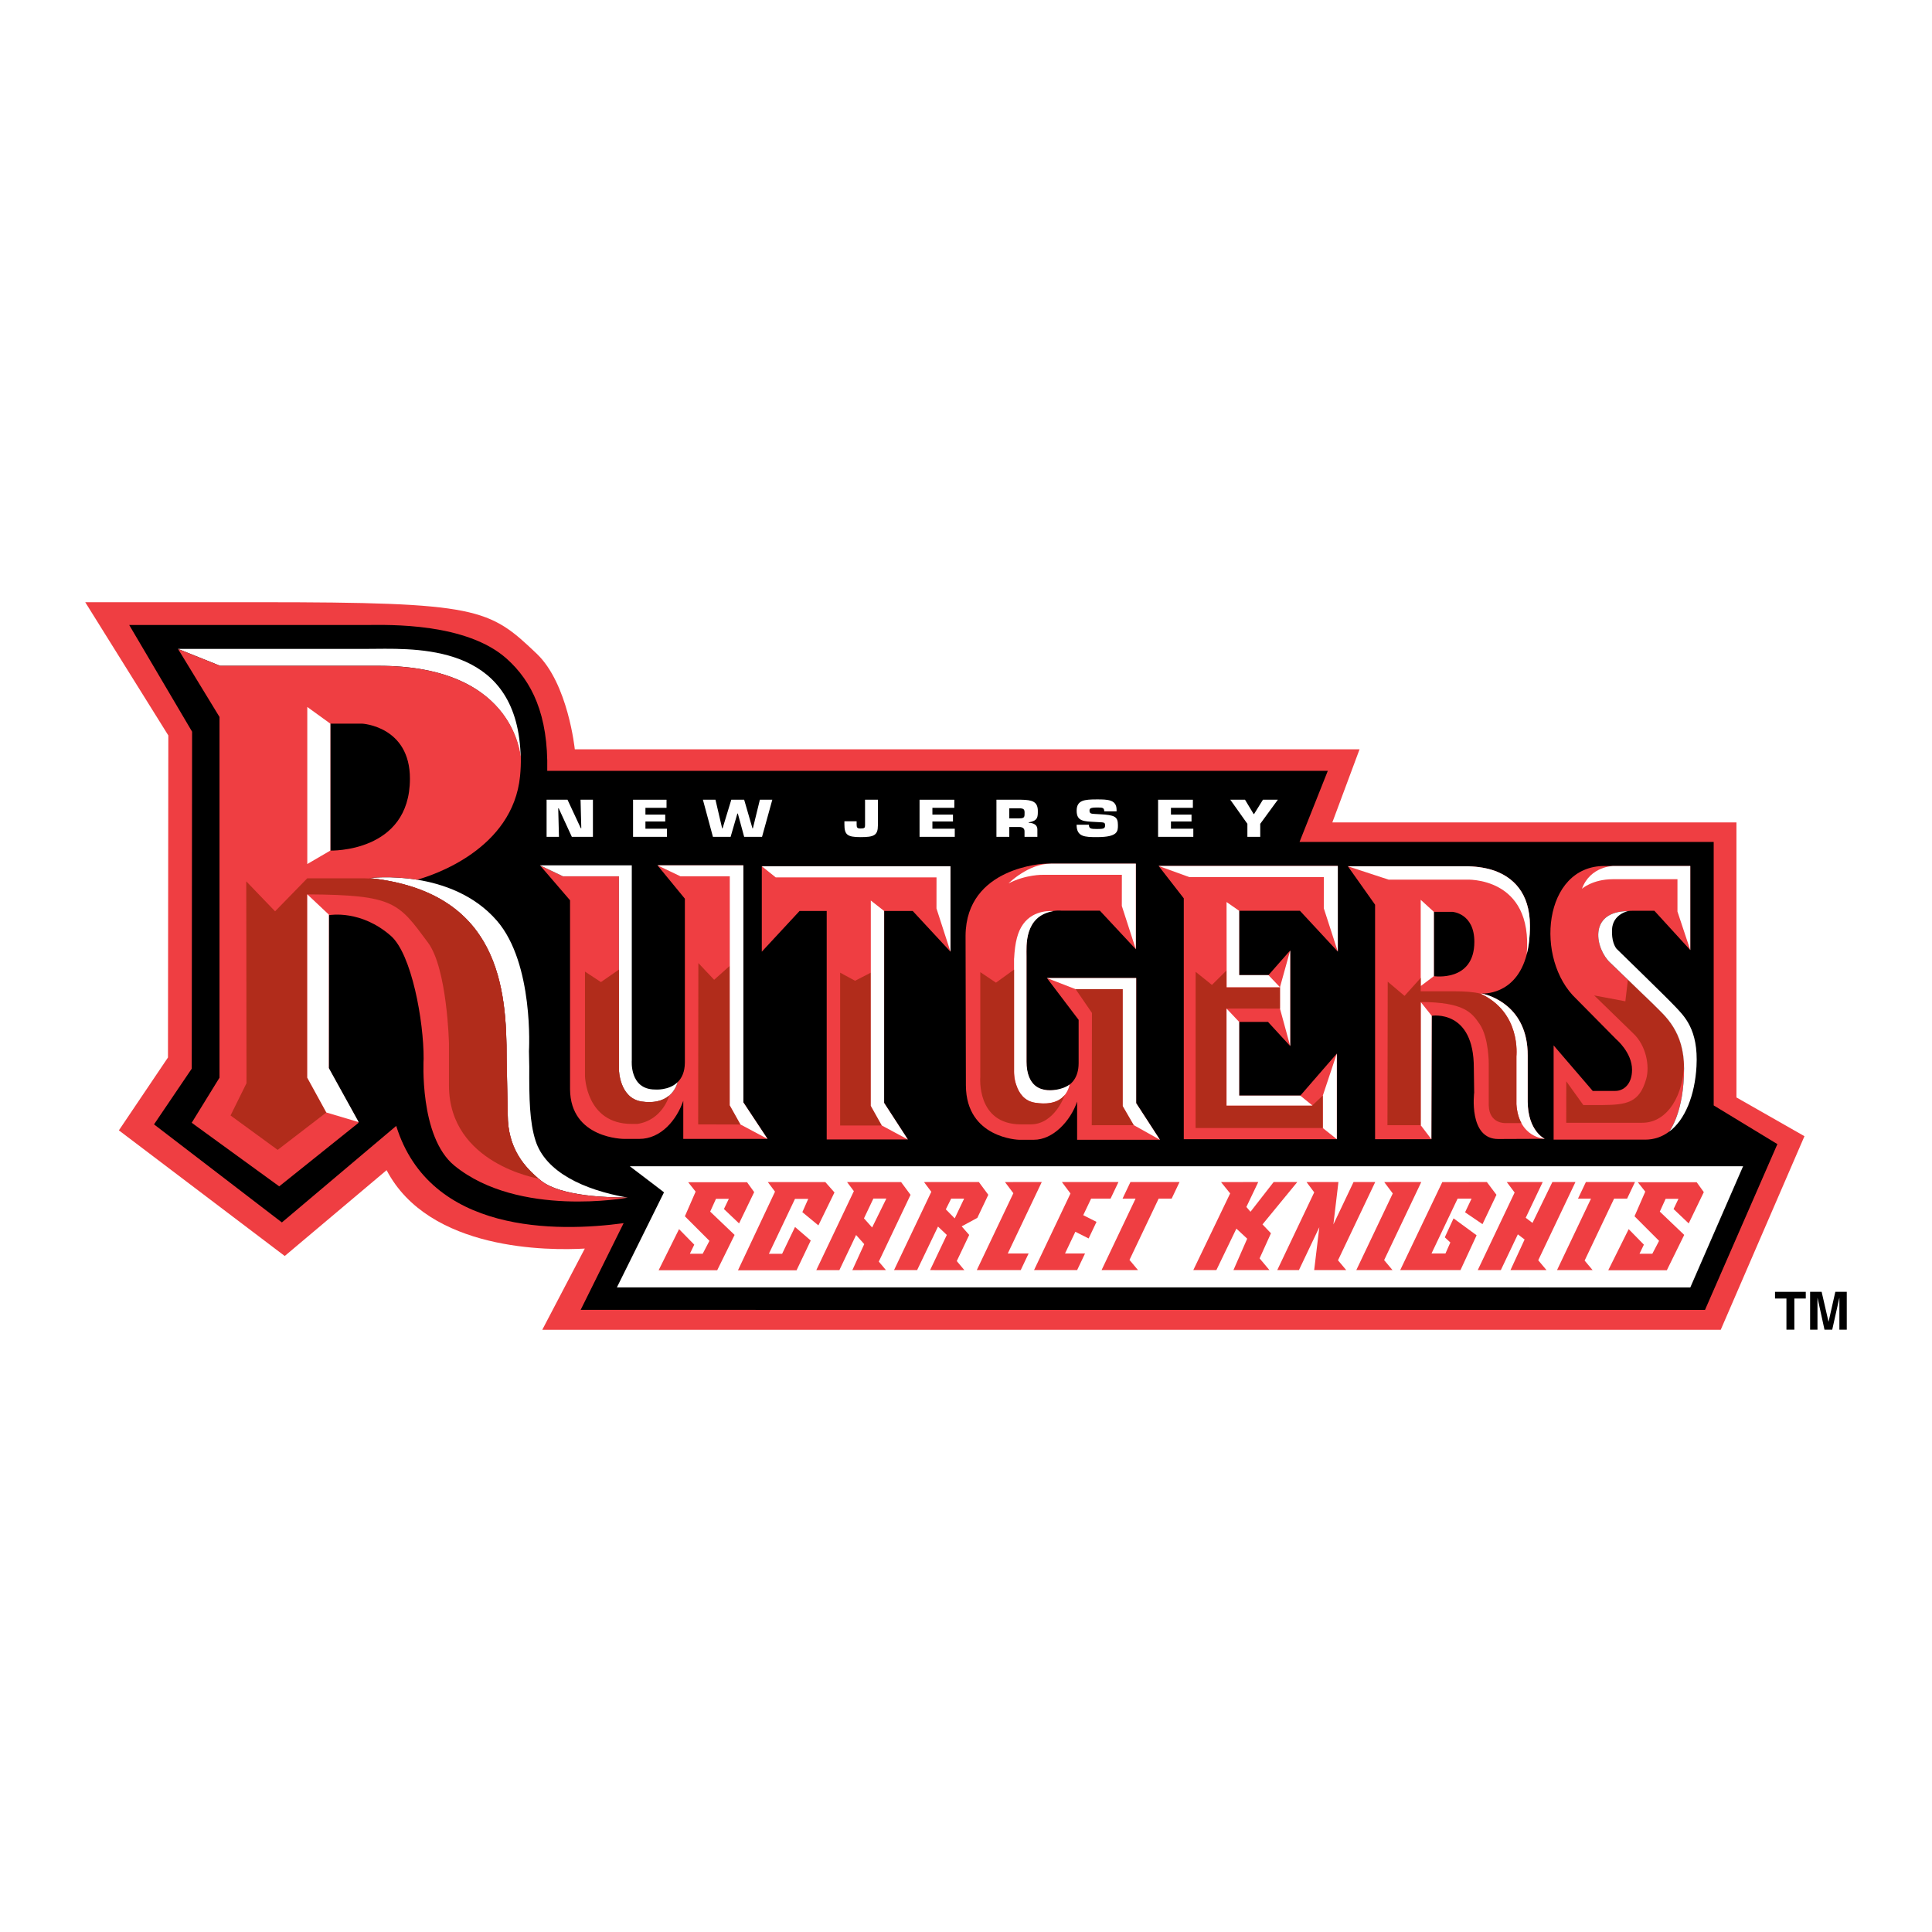 <?xml version="1.0" encoding="utf-8"?>
<!-- Generator: Adobe Illustrator 13.0.0, SVG Export Plug-In . SVG Version: 6.00 Build 14948)  -->
<!DOCTYPE svg PUBLIC "-//W3C//DTD SVG 1.0//EN" "http://www.w3.org/TR/2001/REC-SVG-20010904/DTD/svg10.dtd">
<svg version="1.0" id="Layer_1" xmlns="http://www.w3.org/2000/svg" xmlns:xlink="http://www.w3.org/1999/xlink" x="0px" y="0px"
	 width="192.756px" height="192.756px" viewBox="0 0 192.756 192.756" enable-background="new 0 0 192.756 192.756"
	 xml:space="preserve">
<g>
	<polygon fill-rule="evenodd" clip-rule="evenodd" fill="#FFFFFF" points="0,0 192.756,0 192.756,192.756 0,192.756 0,0 	"/>
	<path fill-rule="evenodd" clip-rule="evenodd" fill="#EF3E42" d="M173.245,109.492V82.05h-40.316l2.714-7.29H57.348
		c0,0-0.663-6.548-3.791-9.531c-4.772-4.55-5.777-5.147-27.643-5.147H8.504l8.291,13.295l-0.036,32.129l-4.898,7.27l16.548,12.535
		l10.163-8.564c4.223,8.084,16.237,8.026,19.774,7.824l-4.243,8.102h117.575l8.354-19.315L173.245,109.492L173.245,109.492z"/>
	<path fill-rule="evenodd" clip-rule="evenodd" d="M177.288,114.139l0.022-0.003l-6.334-3.849V83.998h-41.32l2.82-7.093H54.598
		c0.117-5.6-1.53-8.93-4.036-11.177c-4.023-3.608-11.748-3.391-14.024-3.371H12.892l6.274,10.644l-0.036,33.62l-3.763,5.559
		l12.757,9.783l11.407-9.631c3.353,10.794,16.062,10.598,22.688,9.704l-4.287,8.65l112.178,0.001l7.225-16.549H177.288
		L177.288,114.139z"/>
	<polygon fill-rule="evenodd" clip-rule="evenodd" fill="#FFFFFF" points="55.768,83.491 54.534,83.491 54.534,79.788 56.62,79.788 
		57.947,82.632 57.996,82.632 57.922,79.788 59.156,79.788 59.156,83.491 57.052,83.491 55.743,80.647 55.694,80.647 55.768,83.491 
			"/>
	<polygon fill-rule="evenodd" clip-rule="evenodd" fill="#FFFFFF" points="64.395,81.274 66.37,81.274 66.37,81.96 64.395,81.96 
		64.395,82.681 66.543,82.681 66.543,83.491 63.161,83.491 63.161,79.788 66.5,79.788 66.5,80.598 64.395,80.598 64.395,81.274 	"/>
	<polygon fill-rule="evenodd" clip-rule="evenodd" fill="#FFFFFF" points="75.813,79.788 77.054,79.788 76.029,83.491 
		74.245,83.491 73.616,81.17 73.567,81.17 72.894,83.491 71.129,83.491 70.129,79.788 71.382,79.788 72.048,82.642 72.092,82.642 
		72.962,79.788 74.245,79.788 75.073,82.642 75.116,82.642 75.813,79.788 	"/>
	<path fill-rule="evenodd" clip-rule="evenodd" fill="#FFFFFF" d="M87.588,79.788v2.562c0,0.992-0.384,1.17-1.731,1.17
		c-1.334,0-1.61-0.242-1.61-1.274V81.94h1.219v0.306c0,0.307,0.045,0.415,0.391,0.415c0.397,0,0.449-0.079,0.449-0.311v-2.562
		H87.588L87.588,79.788z"/>
	<polygon fill-rule="evenodd" clip-rule="evenodd" fill="#FFFFFF" points="93.026,81.274 95.079,81.274 95.079,81.96 93.026,81.96 
		93.026,82.681 95.258,82.681 95.258,83.491 91.744,83.491 91.744,79.788 95.213,79.788 95.213,80.598 93.026,80.598 93.026,81.274 
			"/>
	<path fill-rule="evenodd" clip-rule="evenodd" fill="#FFFFFF" d="M99.414,79.788h2.476c1.109,0.015,1.655,0.197,1.655,1.12
		c0,0.618,0,0.978-0.911,1.141v0.04c0.526,0.015,0.866,0.237,0.866,0.657v0.746h-1.283v-0.519c0.013-0.276-0.141-0.464-0.525-0.464
		h-0.994v0.982h-1.283V79.788L99.414,79.788L99.414,79.788z M101.691,81.649c0.551,0,0.532-0.158,0.532-0.578
		c0-0.331-0.109-0.424-0.532-0.424h-0.994v1.002H101.691L101.691,81.649z"/>
	<path fill-rule="evenodd" clip-rule="evenodd" fill="#FFFFFF" d="M109.759,81.239c1.424,0.079,1.776,0.217,1.776,1.066
		c0,0.612,0.032,1.214-2.084,1.214c-1.225,0-2.039-0.02-2.039-1.234h1.231c0,0.385,0.18,0.424,0.808,0.424
		c0.604,0,0.802-0.029,0.802-0.34c0-0.321-0.07-0.316-0.674-0.346l-0.281-0.015c-1.187-0.064-1.88-0.06-1.88-1.121
		s0.776-1.131,2.033-1.131c1.052,0,1.95,0.015,1.95,1.037v0.153h-1.231c0-0.38-0.205-0.38-0.719-0.38
		c-0.692,0-0.75,0.109-0.75,0.316c0,0.296,0.186,0.306,0.525,0.326L109.759,81.239L109.759,81.239z"/>
	<polygon fill-rule="evenodd" clip-rule="evenodd" fill="#FFFFFF" points="116.826,81.274 118.878,81.274 118.878,81.96 
		116.826,81.96 116.826,82.681 119.058,82.681 119.058,83.491 115.543,83.491 115.543,79.788 119.013,79.788 119.013,80.598 
		116.826,80.598 116.826,81.274 	"/>
	<polygon fill-rule="evenodd" clip-rule="evenodd" fill="#FFFFFF" points="125.734,82.192 125.734,83.491 124.452,83.491 
		124.452,82.192 122.746,79.788 124.215,79.788 125.074,81.214 125.119,81.214 126.004,79.788 127.491,79.788 125.734,82.192 	"/>
	<polygon fill-rule="evenodd" clip-rule="evenodd" fill="#EF3E42" points="88.218,86.426 86.187,86.426 82.057,86.426 
		78.213,86.426 76.005,86.426 76.005,94.951 79.773,90.887 82.481,90.887 82.481,113.685 90.574,113.685 88.209,110.04 
		88.217,90.887 91.06,90.887 94.828,94.951 94.828,86.426 88.218,86.426 	"/>
	<polygon fill-rule="evenodd" clip-rule="evenodd" fill="#B12C1B" points="83.821,112.292 87.981,112.292 86.881,110.33 
		86.881,97.044 85.31,97.851 83.821,97.044 83.821,112.292 	"/>
	<polygon fill-rule="evenodd" clip-rule="evenodd" fill="#FFFFFF" points="86.187,86.426 82.057,86.426 76.005,86.426 
		77.396,87.538 82.639,87.538 85.604,87.538 93.437,87.538 93.433,90.638 94.828,94.951 94.828,86.426 86.187,86.426 	"/>
	<polygon fill-rule="evenodd" clip-rule="evenodd" fill="#FFFFFF" points="88.209,110.04 88.209,90.887 86.881,89.845 
		86.881,110.33 87.981,112.292 90.574,113.685 88.209,110.04 	"/>
	<path fill-rule="evenodd" clip-rule="evenodd" fill="#FFFFFF" d="M53.433,113.812c-0.595-1.851-0.644-4.154-0.628-7.386
		l-0.03-1.562c0,0,0.512-8.717-3.195-13c-2.256-2.607-5.375-3.679-7.961-4.096c-2.67-0.43-4.774-0.163-4.774-0.163
		c12.99,1.375,13.708,11.028,13.702,18.015l0.112,5.611c0,3.316,1.649,5.226,3.328,6.569c1.986,1.589,6.913,1.675,8.283,1.667
		c0.229-0.001,0.359,0.021,0.359,0.021C58.196,118.714,54.43,116.914,53.433,113.812L53.433,113.812z"/>
	<path fill-rule="evenodd" clip-rule="evenodd" fill="#FFFFFF" d="M51.805,73.669c-1.315-9.676-10.909-8.929-15.253-8.929
		c-1.592,0-18.794,0-18.794,0l0.134,0.054l4.069,1.633h15.821c14.031,0,14.174,9.525,14.174,9.525
		C51.954,75.132,51.9,74.374,51.805,73.669L51.805,73.669z"/>
	<path fill-rule="evenodd" clip-rule="evenodd" fill="#EF3E42" d="M62.27,119.468c-1.37,0.008-6.297-0.078-8.283-1.667
		c-1.679-1.344-3.328-3.253-3.328-6.569l-0.112-5.611c0.006-6.987-0.711-16.64-13.702-18.015c0,0,2.104-0.267,4.774,0.163
		c1.623-0.45,9.537-3.046,10.266-10.322c0.066-0.657,0.09-1.29,0.08-1.898c-0.217-1.788-1.86-9.121-14.182-9.121H21.961
		l-4.069-1.633l-0.132-0.053l0,0l4.14,6.79v35.987l-2.773,4.5l8.732,6.344l7.93-6.354l-2.985-5.401l0.008-15.301
		c0.167-0.023,3.209-0.539,6.182,2.062c2.076,1.816,3.289,8.519,3.27,12.269c0,0-0.464,7.785,3.082,10.666
		c6.408,5.207,17.285,3.187,17.285,3.187L62.27,119.468L62.27,119.468z M32.958,84.862V72.198h3.176c0,0,4.777,0.255,4.765,5.509
		C40.881,85.102,32.958,84.862,32.958,84.862L32.958,84.862z"/>
	<path fill-rule="evenodd" clip-rule="evenodd" fill="#B12C1B" d="M50.654,111.23l-0.112-5.61
		c0.005-6.887-0.691-16.359-13.143-17.95c-0.343-0.02-0.688-0.034-1.039-0.04h-5.707l-0.001,0.009v-0.005l-3.207,3.289l-2.876-2.992
		l0.025,20.141l-1.592,3.22l4.702,3.433l4.851-3.731l-1.903-3.471v-18.29c8.698,0.053,9.087,0.816,12.053,4.819
		c1.913,2.581,2.089,10.038,2.089,10.038v4.239c0.028,7.772,8.892,9.249,8.892,9.249s-0.037-0.037-0.101-0.107
		C52.054,116.146,50.654,114.286,50.654,111.23L50.654,111.23z"/>
	<polygon fill-rule="evenodd" clip-rule="evenodd" fill="#FFFFFF" points="32.958,72.198 32.958,84.862 30.658,86.204 
		30.658,70.534 32.958,72.198 	"/>
	<polygon fill-rule="evenodd" clip-rule="evenodd" fill="#FFFFFF" points="32.811,91.252 30.657,89.225 30.657,107.523 
		32.56,110.993 35.788,111.954 32.802,106.553 32.811,91.252 	"/>
	<path fill-rule="evenodd" clip-rule="evenodd" fill="#EF3E42" d="M56.873,108.663c0.034,4.976,5.399,4.966,5.399,4.966h1.496
		c2.174,0.01,3.739-1.888,4.403-3.802v3.802h8.404l-2.411-3.644v-23.65h-8.565l2.731,3.327v16.349
		c-0.005,0.94-0.309,1.554-0.719,1.953c-0.422,1.415-1.66,2.235-3.613,1.938c-2.21-0.337-2.246-3.157-2.246-3.157V87.429h-5.586
		l-2.291-1.094l2.998,3.485V108.663L56.873,108.663z"/>
	<path fill-rule="evenodd" clip-rule="evenodd" fill="#FFFFFF" d="M61.752,87.429v19.316c0,0,0.035,2.82,2.246,3.157
		c1.953,0.297,3.191-0.523,3.613-1.938c-0.876,0.855-2.241,0.737-2.241,0.737c-2.592,0.005-2.336-2.909-2.336-2.909V86.335h-9.158
		l2.291,1.094H61.752L61.752,87.429z"/>
	<polygon fill-rule="evenodd" clip-rule="evenodd" fill="#B12C1B" points="69.657,112.181 73.885,112.194 72.811,110.275 
		72.811,96.362 71.25,97.755 69.676,96.083 69.657,112.181 	"/>
	<polygon fill-rule="evenodd" clip-rule="evenodd" fill="#FFFFFF" points="74.164,109.985 74.164,86.335 65.598,86.335 
		67.889,87.429 72.811,87.429 72.811,110.275 73.885,112.194 76.575,113.629 74.164,109.985 	"/>
	<path fill-rule="evenodd" clip-rule="evenodd" fill="#B12C1B" d="M64.015,109.892c-2.21-0.337-2.263-3.158-2.263-3.158v-10
		l-1.797,1.249l-1.591-1.047v10.416c0,0,0.087,4.782,4.66,4.782h0.572c2.515-0.393,3.163-2.803,3.163-2.803
		c-0.012,0.005-0.023,0.008-0.035,0.012C66.089,109.848,65.18,110.068,64.015,109.892L64.015,109.892z"/>
	<polygon fill-rule="evenodd" clip-rule="evenodd" fill="#EF3E42" points="133.473,86.398 133.473,94.941 129.696,90.869 
		123.63,90.869 123.63,97.288 126.555,97.288 128.722,94.825 128.722,104.365 126.509,101.955 123.63,101.955 123.63,109.312 
		129.732,109.312 133.374,105.115 133.374,113.658 118.106,113.658 118.106,89.628 115.597,86.398 133.473,86.398 	"/>
	<polygon fill-rule="evenodd" clip-rule="evenodd" fill="#FFFFFF" points="133.374,105.115 133.374,113.658 131.98,112.545 
		131.979,109.302 133.374,105.115 	"/>
	<polygon fill-rule="evenodd" clip-rule="evenodd" fill="#FFFFFF" points="127.703,100.627 128.722,104.365 128.722,94.825 
		127.703,98.494 127.703,100.627 	"/>
	<polygon fill-rule="evenodd" clip-rule="evenodd" fill="#FFFFFF" points="115.597,86.398 118.666,87.512 132.078,87.512 
		132.075,90.619 133.473,94.941 133.473,86.398 115.597,86.398 	"/>
	<polygon fill-rule="evenodd" clip-rule="evenodd" fill="#B12C1B" points="131.971,109.302 130.949,110.274 122.374,110.302 
		122.374,100.624 127.703,100.627 127.703,98.494 122.384,98.494 122.374,96.82 120.914,98.264 119.29,96.959 119.284,112.545 
		131.973,112.545 131.971,109.302 	"/>
	<polygon fill-rule="evenodd" clip-rule="evenodd" fill="#FFFFFF" points="126.555,97.288 123.63,97.288 123.63,90.869 
		122.374,89.995 122.384,98.494 127.703,98.494 126.555,97.288 	"/>
	<polygon fill-rule="evenodd" clip-rule="evenodd" fill="#FFFFFF" points="129.732,109.312 123.63,109.312 123.63,101.955 
		122.374,100.624 122.374,110.302 130.949,110.302 129.732,109.312 	"/>
	<path fill-rule="evenodd" clip-rule="evenodd" fill="#EF3E42" d="M115.724,113.715l-2.37-3.652l0.01-12.482h-8.911l3.162,4.171
		v4.327c-0.016,2.955-2.903,2.697-2.903,2.697c-2.547,0.005-2.297-2.917-2.297-2.917V94.578c0-4.164,3.501-3.719,3.501-3.719h3.82
		l3.586,3.849v-8.541h-9.035c0,0-7.896,0.28-7.952,7.175l0.033,14.95c0.023,5.291,5.299,5.423,5.299,5.423h1.47
		c1.935,0.01,3.676-1.893,4.328-3.811v3.811H115.724L115.724,113.715z"/>
	<polygon fill-rule="evenodd" clip-rule="evenodd" fill="#B12C1B" points="108.925,112.264 113.124,112.259 112.021,110.354 
		112.021,98.691 107.317,98.691 108.943,101.057 108.925,112.264 	"/>
	<polygon fill-rule="evenodd" clip-rule="evenodd" fill="#FFFFFF" points="113.354,110.062 113.354,97.58 104.452,97.58 
		107.317,98.691 112.021,98.691 112.021,98.691 112.021,110.354 113.124,112.259 115.724,113.715 113.354,110.062 	"/>
	<path fill-rule="evenodd" clip-rule="evenodd" fill="#FFFFFF" d="M104.345,108.749c-0.313-0.06-1.931-0.188-1.931-2.891V95.417
		c0-1.019-0.239-4.01,2.656-4.509c0,0-1.894-0.234-2.995,1.298c-0.54,0.752-0.812,1.791-0.897,3.429l-0.007,0.006v11.171
		c0,0-0.069,2.852,2.079,3.203c1.202,0.196,2.996,0.153,3.474-1.812C105.879,108.802,104.712,108.818,104.345,108.749
		L104.345,108.749z"/>
	<path fill-rule="evenodd" clip-rule="evenodd" fill="#FFFFFF" d="M104.837,86.167c-2.247,0-4.213,1.967-4.213,1.967
		c1.741-0.899,3.427-0.853,3.427-0.853h7.877l-0.004,3.107l1.397,4.321v-8.542H104.837L104.837,86.167z"/>
	<path fill-rule="evenodd" clip-rule="evenodd" fill="#B12C1B" d="M103.25,110.017c-1.076-0.176-1.596-0.98-1.847-1.738
		c-0.224-0.543-0.247-1.118-0.232-1.482V96.738l-1.804,1.302l-1.562-1.05v10.441c0,0-0.428,4.748,4.067,4.748h0.916
		c2.406,0.027,3.414-2.837,3.45-2.94C105.486,110.178,104.188,110.17,103.25,110.017L103.25,110.017z"/>
	<path fill-rule="evenodd" clip-rule="evenodd" fill="#EF3E42" d="M152.42,109.908c0,0,0-4.683,0-4.593
		c0.019-5.433-4.603-6.193-4.603-6.193s3.421,0.276,4.503-3.898c0.203-0.784,0.324-1.726,0.324-2.855
		c0-3.38-1.778-4.859-3.528-5.496c-0.723-0.252-1.583-0.412-2.61-0.445h-12.029l2.715,3.835v23.396h5.616l0.032-12.314
		c0,0,4.229-0.701,4.204,5.232l0.035,2.431c0,0-0.592,4.651,2.413,4.63l4.625-0.019C154.117,113.619,152.438,112.854,152.42,109.908
		L152.42,109.908L152.42,109.908z M143.057,97.391v-6.415h1.861c0,0,2.184,0.139,2.179,3
		C147.088,98.005,143.057,97.391,143.057,97.391L143.057,97.391z"/>
	<polygon fill-rule="evenodd" clip-rule="evenodd" fill="#FFFFFF" points="142.808,113.659 141.742,112.259 141.742,99.967 
		142.84,101.345 142.808,113.659 	"/>
	<polygon fill-rule="evenodd" clip-rule="evenodd" fill="#FFFFFF" points="143.057,97.391 143.057,90.976 141.745,89.774 
		141.745,98.381 143.057,97.391 	"/>
	<path fill-rule="evenodd" clip-rule="evenodd" fill="#FFFFFF" d="M147.7,99.135c4.073,1.872,3.593,6.155,3.593,6.272
		c0,0.116,0,4.763,0,4.763c0.226,3.355,2.824,3.449,2.824,3.449s-1.679-0.766-1.697-3.711c0,0,0-4.683,0-4.593
		c0.017-4.915-3.764-6.006-4.484-6.169C147.788,99.133,147.7,99.135,147.7,99.135L147.7,99.135z"/>
	<path fill-rule="evenodd" clip-rule="evenodd" fill="#B12C1B" d="M151.293,110.17c0,0,0-4.646,0-4.763
		c0-0.117,0.48-4.4-3.593-6.272c0,0,0.004,0,0.009,0c-0.688-0.169-1.541-0.235-2.686-0.235h-3.277v-1.335l-1.615,1.794l-1.678-1.418
		l-0.027,14.318h3.316l0.005-12.291c4.292,0.026,5.085,1.031,5.886,2.219c0.92,1.364,0.9,3.958,0.9,3.958v4.16
		c0.057,1.812,1.634,1.744,1.634,1.744h1.622C151.535,111.577,151.347,110.967,151.293,110.17L151.293,110.17z"/>
	<path fill-rule="evenodd" clip-rule="evenodd" fill="#FFFFFF" d="M146.281,87.762c0,0,6.705-0.372,6.039,7.462
		c0.203-0.784,0.324-1.726,0.324-2.855c0-3.38-1.778-4.859-3.528-5.496c-0.723-0.252-1.583-0.412-2.61-0.445h-12.029l4.062,1.333
		H146.281L146.281,87.762z"/>
	<path fill-rule="evenodd" clip-rule="evenodd" fill="#EF3E42" d="M164.989,100.225l-4.327-4.168
		c-1.474-1.354-2.279-5.108,1.75-5.157c0.161-0.024,0.332-0.036,0.518-0.032h2.128l3.581,3.92V86.4H160.1
		c-6.134-0.032-7.034,9.326-2.821,13.271l3.988,4.034c0,0,1.562,1.312,1.562,3.025c0,1.463-0.857,2.111-1.667,2.111h-2.257
		l-3.9-4.541v9.403h9.12c0.923,0.003,1.724-0.293,2.401-0.799c0.099-0.127,1.493-1.993,1.493-6.315
		C168.019,102.743,165.948,101.233,164.989,100.225L164.989,100.225z"/>
	<path fill-rule="evenodd" clip-rule="evenodd" fill="#FFFFFF" d="M168.639,94.788V86.4h-7.646c0,0-2.314-0.014-3.161,2.272
		c0,0,1.045-0.941,3.058-0.953h6.471v3.227L168.639,94.788L168.639,94.788z"/>
	<polygon fill-rule="evenodd" clip-rule="evenodd" fill="#B12C1B" points="165.089,100.327 165.082,100.32 165.089,100.327 	"/>
	<path fill-rule="evenodd" clip-rule="evenodd" fill="#B12C1B" d="M164.989,100.225l-2.573-2.479l-0.254,2.154l-3.108-0.585
		l3.885,3.778c1.298,1.21,1.675,3.264,1.298,4.572c-0.677,2.353-1.922,2.568-4.404,2.586h-1.865l-1.7-2.367l-0.003,4.133h7.587
		c2.591,0.004,4.134-2.909,4.152-5.877c-0.15-3.392-1.961-4.847-2.914-5.813c-0.002-0.002-0.005-0.005-0.007-0.007
		C165.05,100.288,165.02,100.256,164.989,100.225L164.989,100.225z"/>
	<path fill-rule="evenodd" clip-rule="evenodd" fill="#FFFFFF" d="M167.115,100.404c-0.906-0.961-5.798-5.705-5.844-5.759
		c-0.188-0.248-0.485-0.818-0.44-1.896c0.063-1.549,1.607-1.85,1.581-1.849c-4.029,0.049-3.224,3.804-1.75,5.157l1.754,1.689
		l2.573,2.479c0.03,0.031,0.061,0.063,0.093,0.096c0.002,0.002,0.005,0.005,0.007,0.007c0.995,1.009,2.93,2.543,2.93,6.263
		c0,4.322-1.395,6.188-1.493,6.315c-0.004,0.005-0.007,0.008-0.007,0.008c1.604-1.163,2.581-3.646,2.741-6.525
		C169.465,102.699,168.021,101.365,167.115,100.404L167.115,100.404z"/>
	<polygon fill-rule="evenodd" clip-rule="evenodd" fill="#FFFFFF" points="168.643,128.445 61.547,128.444 65.839,119.785 
		66.248,118.96 65.519,118.398 62.836,116.357 173.909,116.357 168.643,128.445 	"/>
	<polygon fill-rule="evenodd" clip-rule="evenodd" fill="#EF3E42" points="149.302,119.206 148.345,117.932 143.898,117.935 
		139.701,126.713 145.715,126.713 147.321,123.245 145.021,121.557 144.148,123.447 144.701,123.962 144.214,125.062 
		142.821,125.062 145.427,119.586 146.818,119.586 146.17,120.951 147.909,122.135 149.302,119.206 149.302,119.206 	"/>
	<polygon fill-rule="evenodd" clip-rule="evenodd" fill="#EF3E42" points="122.733,119.067 121.821,117.935 125.536,117.932 
		124.351,120.418 124.762,120.898 127.072,117.932 129.431,117.932 125.959,122.159 126.803,123.044 125.671,125.548 
		126.647,126.713 123.061,126.717 124.433,123.584 123.355,122.58 121.358,126.717 119.056,126.717 122.733,119.067 
		122.733,119.067 	"/>
	<polygon fill-rule="evenodd" clip-rule="evenodd" fill="#EF3E42" points="81.651,122.258 80.051,120.936 80.639,119.611 
		79.317,119.611 76.712,125.089 78.034,125.089 79.319,122.415 80.889,123.767 79.473,126.736 73.628,126.736 77.323,118.891 
		76.605,117.935 82.341,117.935 83.255,118.972 81.651,122.258 	"/>
	<path fill-rule="evenodd" clip-rule="evenodd" fill="#EF3E42" d="M88.432,119.582h-1.295l-0.938,1.973l0.812,0.911L88.432,119.582
		L88.432,119.582L88.432,119.582L88.432,119.582z M85.19,118.84l-0.679-0.905h5.391l0.943,1.274l-3.167,6.66l0.708,0.844
		l-3.346,0.007l1.184-2.593l-0.812-0.911l-1.667,3.504h-2.303L85.19,118.84L85.19,118.84L85.19,118.84z"/>
	<path fill-rule="evenodd" clip-rule="evenodd" fill="#EF3E42" d="M96.191,119.586h-1.294l-0.532,1.072l0.888,0.9L96.191,119.586
		L96.191,119.586L96.191,119.586L96.191,119.586z M92.917,118.904l-0.728-0.97l1.19-0.003h4.281l0.943,1.274l-1.096,2.304
		l-1.56,0.845l0.75,0.857l-1.239,2.606l0.758,0.905h-2.31l-1.109-0.007l1.667-3.505l-0.879-0.835l-2.082,4.34h-2.303L92.917,118.904
		L92.917,118.904L92.917,118.904z"/>
	<polygon fill-rule="evenodd" clip-rule="evenodd" fill="#EF3E42" points="103.936,117.932 100.545,125.062 102.624,125.062 
		101.838,126.717 97.455,126.717 101.103,119.048 100.267,117.935 101.633,117.932 103.936,117.932 103.936,117.932 	"/>
	<polygon fill-rule="evenodd" clip-rule="evenodd" fill="#EF3E42" points="111.589,117.932 110.802,119.586 108.861,119.586 
		108.075,121.239 109.399,121.906 108.613,123.561 107.288,122.894 106.257,125.062 108.253,125.062 107.466,126.717 
		103.167,126.717 106.802,119.074 105.945,117.933 107.346,117.932 111.589,117.932 111.589,117.932 	"/>
	<polygon fill-rule="evenodd" clip-rule="evenodd" fill="#EF3E42" points="117.683,117.932 116.896,119.586 115.599,119.586 
		112.689,125.703 113.536,126.713 112.207,126.717 109.904,126.717 113.295,119.586 111.997,119.586 112.784,117.932 
		117.683,117.932 117.683,117.932 	"/>
	<polygon fill-rule="evenodd" clip-rule="evenodd" fill="#EF3E42" points="131.12,118.96 130.352,117.935 131.609,117.932 
		133.535,117.932 133.033,122.159 135.043,117.932 137.206,117.932 133.493,125.739 134.31,126.713 133.028,126.717 
		131.116,126.717 131.629,122.44 129.595,126.717 127.432,126.717 131.12,118.96 131.12,118.96 	"/>
	<polygon fill-rule="evenodd" clip-rule="evenodd" fill="#EF3E42" points="138.928,126.713 137.623,126.717 135.319,126.717 
		138.956,119.071 138.104,117.935 139.498,117.932 141.801,117.932 138.096,125.722 138.928,126.713 138.928,126.713 	"/>
	<polygon fill-rule="evenodd" clip-rule="evenodd" fill="#EF3E42" points="151.115,118.979 150.331,117.935 151.614,117.932 
		153.917,117.932 152.221,121.497 152.896,122.01 154.88,117.932 157.183,117.932 153.471,125.736 154.29,126.713 153.005,126.717 
		150.701,126.717 152.11,123.664 151.435,123.151 149.738,126.717 147.436,126.717 151.115,118.979 151.115,118.979 	"/>
	<polygon fill-rule="evenodd" clip-rule="evenodd" fill="#EF3E42" points="163.124,117.932 162.337,119.586 161.039,119.586 
		158.099,125.768 158.891,126.713 157.647,126.717 155.345,126.717 158.736,119.586 157.438,119.586 158.225,117.932 
		163.124,117.932 163.124,117.932 	"/>
	<polygon fill-rule="evenodd" clip-rule="evenodd" fill="#EF3E42" points="73.737,122.06 75.245,118.938 74.533,117.952 
		68.659,117.95 69.403,118.889 68.331,121.348 70.78,123.799 70.11,125.084 68.83,125.084 69.266,124.18 67.749,122.631 
		65.711,126.732 71.556,126.732 73.291,123.207 70.855,120.882 71.434,119.607 72.715,119.607 72.227,120.626 73.737,122.06 	"/>
	<polygon fill-rule="evenodd" clip-rule="evenodd" fill="#EF3E42" points="168.482,122.06 169.99,118.938 169.278,117.952 
		163.403,117.95 164.148,118.889 163.076,121.348 165.526,123.799 164.855,125.084 163.574,125.084 164.011,124.18 162.494,122.631 
		160.456,126.732 166.301,126.732 168.035,123.207 165.6,120.882 166.18,119.607 167.46,119.607 166.972,120.626 168.482,122.06 	
		"/>
	<polygon fill-rule="evenodd" clip-rule="evenodd" points="179.022,132.66 178.233,132.66 178.233,129.554 177.094,129.554 
		177.094,128.887 180.162,128.887 180.162,129.554 179.022,129.554 179.022,132.66 	"/>
	<polygon fill-rule="evenodd" clip-rule="evenodd" points="184.252,132.66 183.516,132.66 183.516,129.507 183.506,129.507 
		182.802,132.66 182.029,132.66 181.341,129.507 181.33,129.507 181.33,132.66 180.595,132.66 180.595,128.887 181.745,128.887 
		182.429,131.861 182.439,131.861 183.111,128.887 184.252,128.887 184.252,132.66 	"/>
</g>
</svg>
